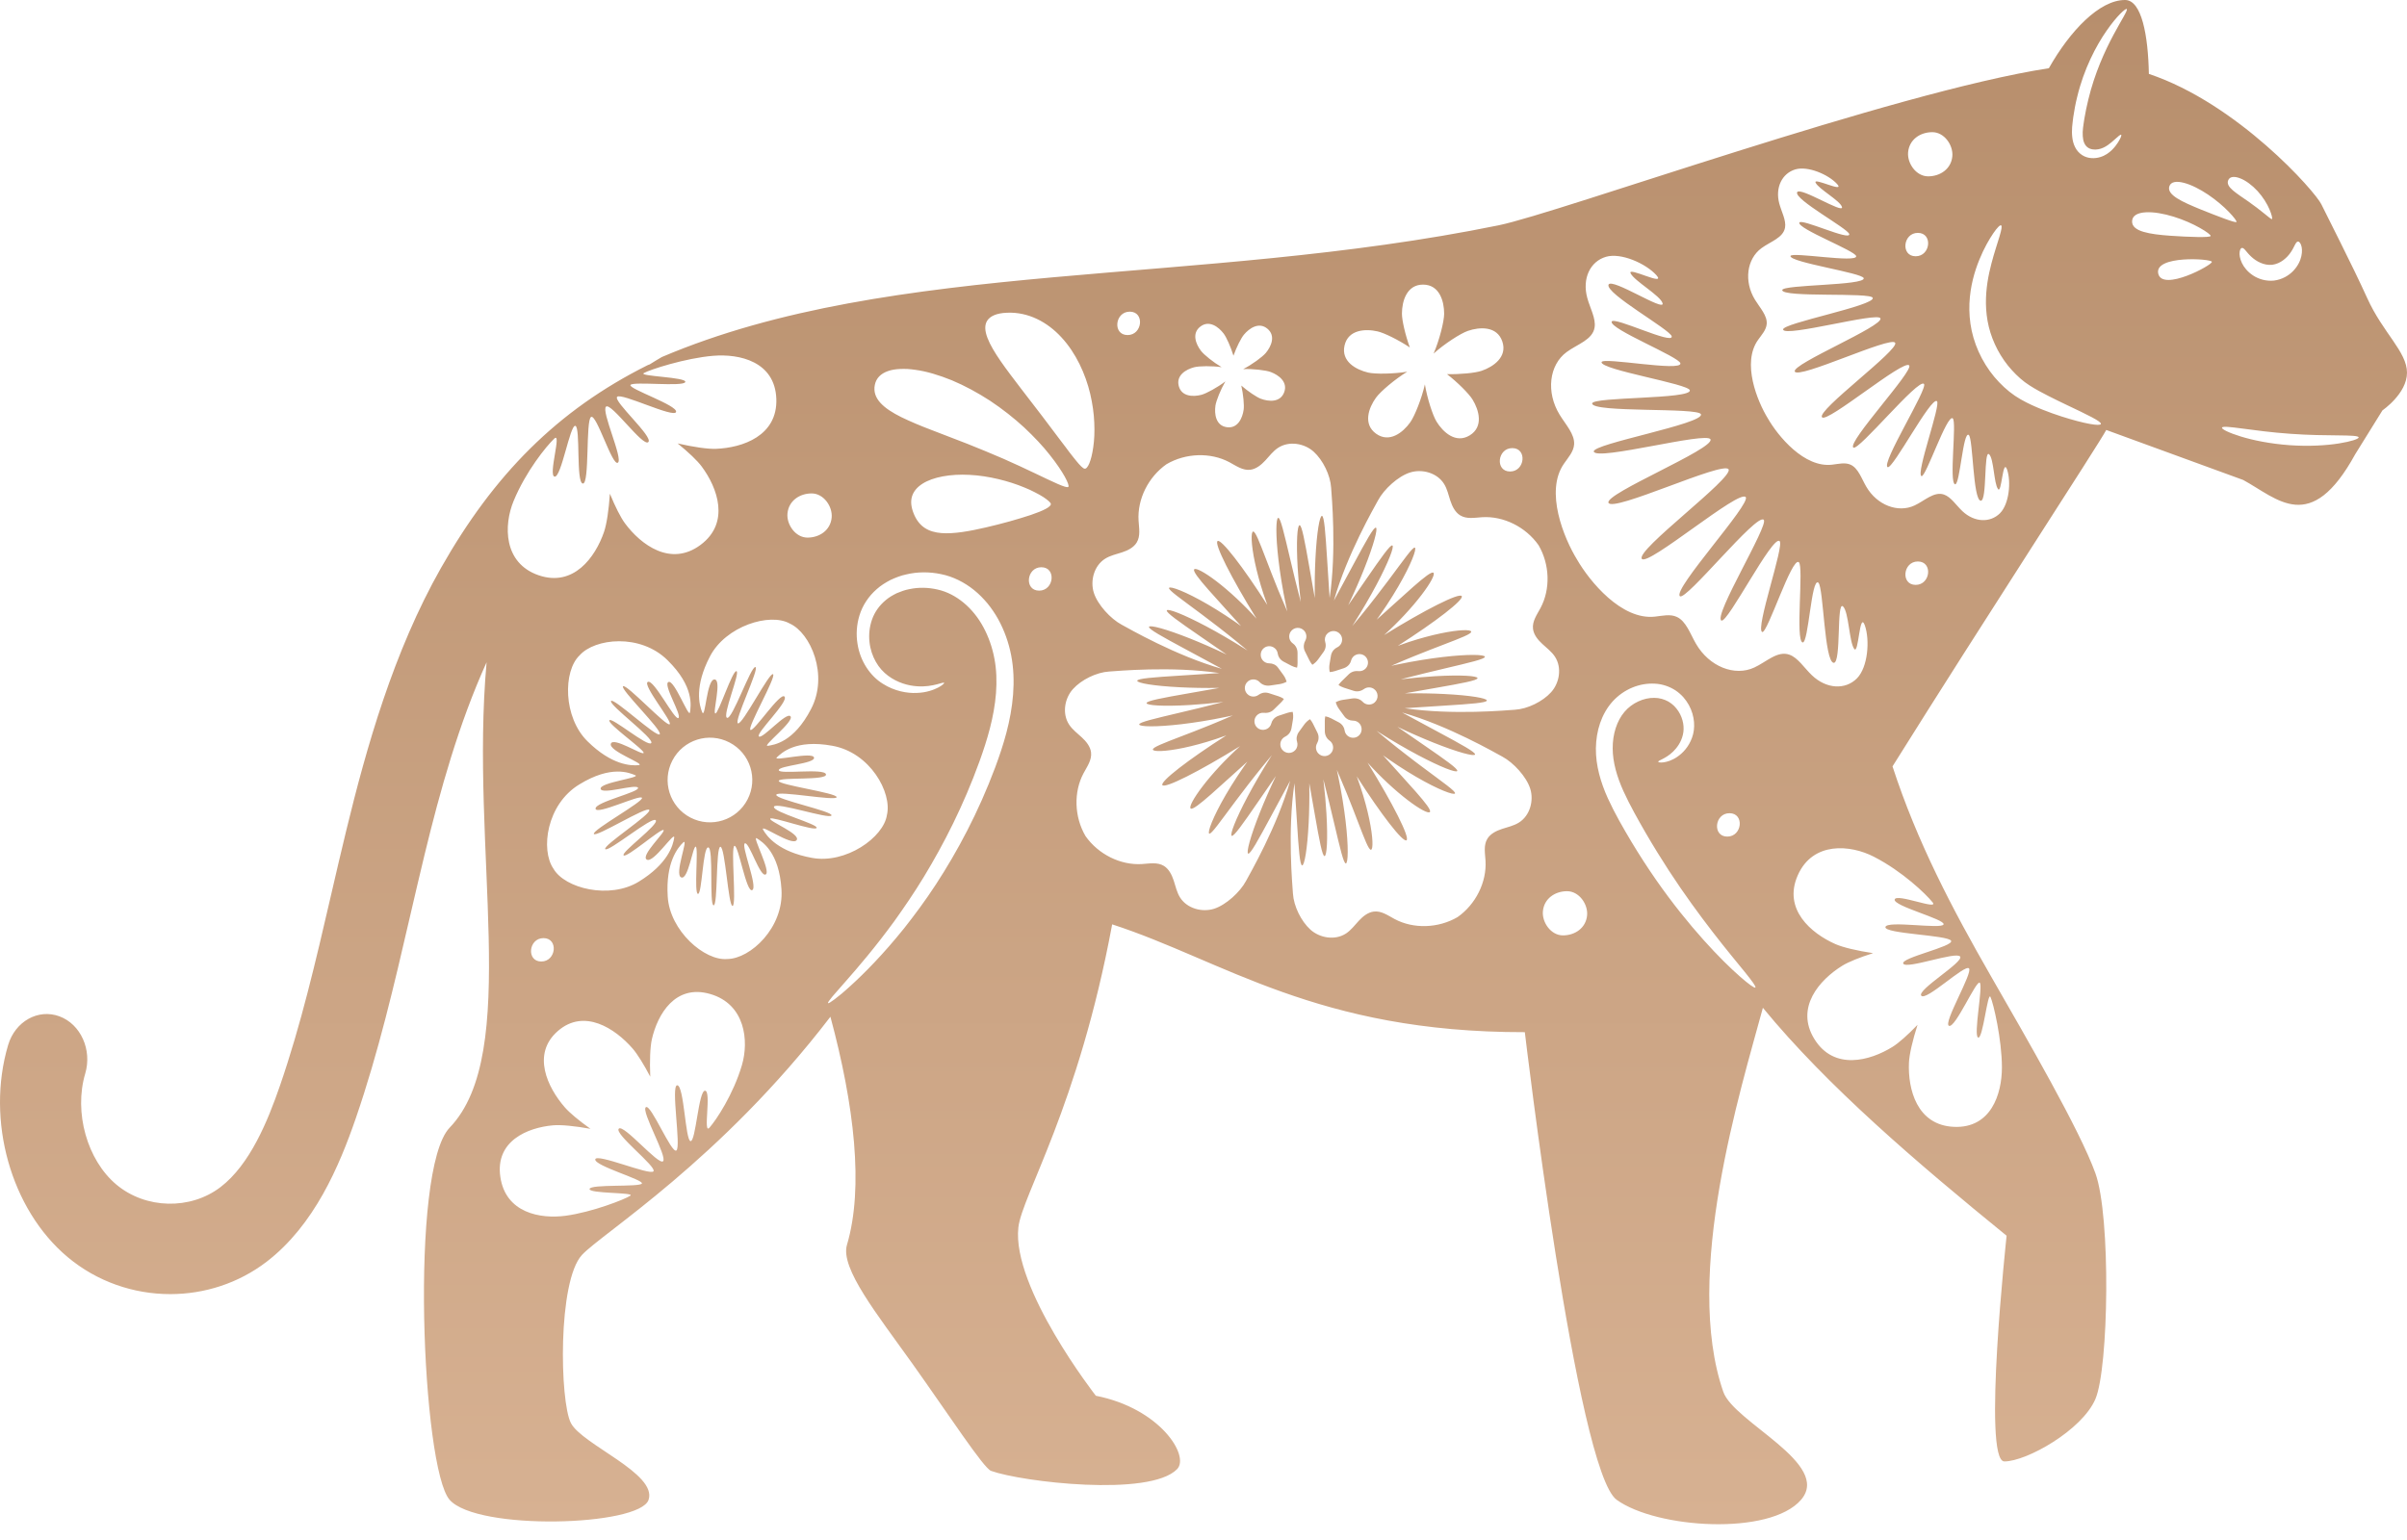 <svg width="150" height="96" viewBox="0 0 150 96" fill="none" xmlns="http://www.w3.org/2000/svg">
<path d="M147.522 18.586C146.593 16.534 144.884 13.202 144.665 12.74C144.291 11.95 139.445 6.455 133.914 4.607C133.869 2.201 133.463 0.005 132.436 2.20768e-05C130.839 -0.008 128.996 1.926 127.682 4.252C117.967 5.745 97.171 13.274 93.387 14.046C74.533 17.892 55.733 16.092 41.247 22.255C40.98 22.4 40.743 22.563 40.489 22.715C40.448 22.73 40.408 22.74 40.369 22.759C34.707 25.588 30.77 29.605 27.482 35.402C24.514 40.636 22.831 46.615 21.577 51.775C21.251 53.117 20.935 54.48 20.63 55.797C19.668 59.953 18.758 63.879 17.442 67.693C16.684 69.889 15.579 72.592 13.746 73.998C11.867 75.438 9.075 75.373 7.252 73.844C5.428 72.315 4.594 69.34 5.311 66.925C5.75 65.444 5.03 63.846 3.704 63.356C2.377 62.866 0.945 63.668 0.505 65.149C-0.885 69.838 0.673 75.394 4.212 78.361C6.045 79.898 8.327 80.672 10.61 80.672C12.734 80.672 14.856 80.002 16.614 78.655C19.593 76.37 21.147 72.681 22.168 69.723C23.588 65.605 24.577 61.338 25.532 57.21C25.835 55.909 26.146 54.563 26.464 53.253C27.433 49.271 28.583 45.128 30.324 41.284C29.269 52.955 32.492 65.656 28.021 70.297C25.505 72.911 26.305 91.55 28.021 93.496C29.738 95.442 39.865 95.142 40.418 93.496C40.972 91.85 36.267 90.054 35.576 88.707C34.885 87.359 34.746 79.876 36.267 78.23C37.52 76.875 44.869 72.363 51.75 63.382C53.238 68.901 53.839 74.028 52.781 77.603C52.349 79.063 54.707 81.984 56.85 84.994C59.157 88.234 61.296 91.524 61.763 91.692C63.678 92.38 71.646 93.331 73.354 91.584C74.161 90.76 72.296 87.795 68.291 87.008C68.291 87.008 63.044 80.285 63.463 76.515C63.684 74.533 67.196 69.004 69.308 57.622C76.227 59.869 82.061 64.365 95.025 64.343C95.025 64.343 98.259 91.7 100.75 93.496C103.241 95.292 110.297 95.742 112.236 93.496C114.172 91.251 108.053 88.666 107.392 86.761C104.865 79.471 108.488 67.896 109.86 62.824C113.863 67.701 119.456 72.481 125.048 77.032C125.048 77.032 123.526 91.102 124.91 91.102C126.294 91.102 129.753 89.156 130.583 87.211C131.413 85.265 131.552 75.835 130.583 73.141C129.615 70.447 126.285 64.71 124.08 60.867C121.654 56.641 119.472 52.488 117.938 47.775C123.728 38.516 130.771 27.72 131.259 26.803L139.792 29.92C141.946 31.09 143.987 33.397 146.773 28.316L148.472 25.579C148.472 25.579 150 24.539 150 23.23C149.997 21.925 148.503 20.756 147.522 18.586ZM142.294 16.214C142.494 16.064 142.653 15.884 142.764 15.714C142.995 15.377 143.057 15.077 143.201 15.058C143.266 15.051 143.343 15.121 143.401 15.277C143.459 15.434 143.48 15.678 143.416 15.97C143.353 16.261 143.192 16.595 142.91 16.888C142.631 17.18 142.213 17.428 141.712 17.49C141.21 17.543 140.746 17.394 140.41 17.173C140.069 16.95 139.838 16.661 139.711 16.392C139.583 16.121 139.549 15.878 139.57 15.713C139.59 15.547 139.649 15.461 139.716 15.455C139.86 15.441 139.988 15.721 140.289 15.996C140.436 16.137 140.63 16.276 140.86 16.378C141.088 16.48 141.349 16.532 141.601 16.506C141.852 16.474 142.095 16.365 142.294 16.214ZM138.863 11.223C138.963 11.002 139.244 10.978 139.596 11.114C139.949 11.247 140.357 11.55 140.692 11.916C141.028 12.284 141.286 12.711 141.43 13.051C141.576 13.389 141.621 13.634 141.586 13.655C141.548 13.679 141.361 13.521 141.093 13.303C140.826 13.082 140.47 12.812 140.115 12.562C139.759 12.313 139.404 12.084 139.154 11.872C138.908 11.658 138.761 11.449 138.863 11.223ZM135.195 11.599C135.298 11.324 135.639 11.28 136.09 11.396C136.54 11.509 137.09 11.788 137.599 12.129C138.109 12.472 138.575 12.874 138.896 13.207C139.219 13.539 139.401 13.794 139.372 13.835C139.342 13.878 139.045 13.785 138.62 13.629C138.197 13.473 137.647 13.261 137.109 13.042C136.037 12.599 134.992 12.153 135.195 11.599ZM120.418 8.239C121.168 8.239 121.73 9.055 121.666 9.745C121.591 10.538 120.905 10.993 120.158 10.993C119.408 10.993 118.846 10.177 118.91 9.487C118.984 8.693 119.671 8.239 120.418 8.239ZM119.518 14.517C120.463 14.517 120.316 15.975 119.381 15.975C118.435 15.975 118.584 14.517 119.518 14.517ZM94.242 27.934C95.186 27.934 95.039 29.392 94.105 29.392C93.16 29.392 93.309 27.934 94.242 27.934ZM83.79 21.535C84.02 20.538 85.096 20.485 85.852 20.659C86.266 20.753 87.157 21.192 87.858 21.66C87.576 20.885 87.365 19.962 87.366 19.55C87.368 18.776 87.663 17.738 88.687 17.742C89.711 17.746 89.999 18.785 89.997 19.559C89.995 20.04 89.697 21.218 89.339 22.041C90.005 21.439 91.025 20.779 91.48 20.625C92.214 20.374 93.291 20.315 93.621 21.285C93.952 22.253 93.063 22.865 92.33 23.116C91.941 23.249 90.999 23.342 90.174 23.323C90.84 23.838 91.542 24.542 91.765 24.904C92.17 25.564 92.466 26.602 91.593 27.138C90.721 27.674 89.929 26.943 89.523 26.283C89.284 25.894 88.941 24.829 88.796 23.962C88.6 24.835 88.159 25.943 87.882 26.329C87.43 26.959 86.588 27.633 85.756 27.036C84.925 26.439 85.293 25.425 85.745 24.796C86.022 24.409 86.931 23.637 87.696 23.172C86.828 23.312 85.71 23.328 85.265 23.226C84.508 23.05 83.561 22.532 83.79 21.535ZM85.877 31.189C86.249 30.494 87.126 29.689 87.872 29.454C88.616 29.218 89.558 29.468 89.992 30.166C90.189 30.483 90.267 30.857 90.383 31.211C90.5 31.565 90.677 31.929 90.992 32.124C91.401 32.376 91.903 32.27 92.368 32.241C93.697 32.159 95.083 32.848 95.88 33.985C96.582 35.184 96.63 36.73 96.001 37.904C95.782 38.315 95.476 38.728 95.535 39.205C95.581 39.573 95.837 39.885 96.111 40.138C96.384 40.392 96.691 40.618 96.898 40.931C97.351 41.616 97.185 42.574 96.661 43.153C96.137 43.733 95.199 44.194 94.412 44.243C93.93 44.273 90.532 44.593 87.536 44.148C88.458 44.084 89.293 44.033 90.009 43.988C91.638 43.886 92.65 43.811 92.658 43.668C92.665 43.527 91.653 43.346 90.005 43.263C89.291 43.226 88.459 43.21 87.54 43.222C88.266 43.092 88.932 42.976 89.517 42.874C91.101 42.598 92.085 42.414 92.077 42.273C92.07 42.132 91.057 42.06 89.434 42.153C88.804 42.19 88.081 42.253 87.291 42.346C87.298 42.345 87.304 42.342 87.312 42.341C88.329 42.075 89.252 41.857 90.029 41.672C91.582 41.304 92.55 41.083 92.537 40.942C92.524 40.801 91.513 40.769 89.903 40.958C89.1 41.054 88.145 41.2 87.097 41.42C86.968 41.448 86.836 41.476 86.702 41.504C87.184 41.293 87.65 41.098 88.09 40.918C88.791 40.633 89.427 40.388 89.965 40.182C91.039 39.769 91.709 39.514 91.684 39.375C91.659 39.235 90.915 39.244 89.761 39.487C89.184 39.608 88.505 39.788 87.765 40.031C87.551 40.103 87.332 40.179 87.109 40.261C89.489 38.742 91.234 37.387 91.094 37.162C90.946 36.928 88.801 38.013 86.254 39.589C86.717 39.169 87.14 38.749 87.514 38.347C87.941 37.89 88.304 37.458 88.591 37.082C89.167 36.329 89.439 35.795 89.33 35.705C89.221 35.616 88.76 35.975 88.061 36.588C87.712 36.895 87.304 37.266 86.851 37.675C86.521 37.974 86.167 38.293 85.797 38.626C85.872 38.52 85.948 38.416 86.018 38.311C86.163 38.101 86.303 37.898 86.433 37.698C86.697 37.298 86.929 36.918 87.134 36.568C87.954 35.163 88.299 34.203 88.172 34.14C88.046 34.076 87.485 34.893 86.53 36.169C86.29 36.487 86.028 36.835 85.741 37.204C85.599 37.389 85.448 37.578 85.294 37.775C85.217 37.873 85.137 37.97 85.057 38.07C84.977 38.17 84.897 38.272 84.813 38.373C84.646 38.575 84.477 38.785 84.299 38.994C84.288 39.007 84.277 39.021 84.265 39.035C84.289 38.997 84.314 38.96 84.337 38.922C84.911 38.013 85.396 37.174 85.778 36.456C86.541 35.019 86.897 34.068 86.771 34.003C86.647 33.937 86.07 34.755 85.158 36.079C84.822 36.568 84.439 37.125 84.017 37.732C84.411 36.902 84.744 36.137 85.008 35.474C85.619 33.941 85.876 32.946 85.745 32.895C85.614 32.842 85.123 33.731 84.351 35.169C83.998 35.824 83.588 36.593 83.127 37.44C83.945 34.553 85.648 31.619 85.877 31.189ZM83.526 39.544C83.661 39.714 83.675 39.956 83.564 40.142C83.506 40.239 83.425 40.308 83.335 40.352C83.248 40.394 83.172 40.452 83.109 40.522C83.025 40.618 82.967 40.738 82.944 40.867L82.855 41.394C82.826 41.565 82.832 41.735 82.867 41.895C82.978 41.889 83.089 41.869 83.198 41.832L83.741 41.655C83.88 41.609 84.002 41.522 84.088 41.409C84.139 41.341 84.177 41.263 84.197 41.179C84.215 41.105 84.249 41.035 84.299 40.972C84.483 40.743 84.833 40.706 85.059 40.895C85.288 41.087 85.316 41.428 85.122 41.655C85.002 41.793 84.826 41.856 84.656 41.836C84.578 41.827 84.499 41.828 84.423 41.842C84.287 41.867 84.159 41.928 84.059 42.027L83.593 42.483C83.523 42.551 83.464 42.626 83.413 42.704C83.515 42.773 83.627 42.83 83.749 42.869L84.36 43.065C84.493 43.108 84.633 43.108 84.763 43.07C84.847 43.046 84.926 43.007 84.999 42.954C85.002 42.952 85.006 42.949 85.008 42.948C85.187 42.822 85.433 42.819 85.614 42.943C85.902 43.139 85.93 43.552 85.668 43.787C85.496 43.942 85.232 43.964 85.035 43.842C84.992 43.816 84.954 43.784 84.921 43.749C84.868 43.691 84.807 43.646 84.739 43.61C84.6 43.54 84.438 43.516 84.28 43.539L83.685 43.627C83.525 43.651 83.376 43.702 83.241 43.775C83.283 43.925 83.351 44.07 83.448 44.202L83.783 44.661C83.845 44.745 83.926 44.81 84.017 44.855C84.112 44.9 84.219 44.924 84.327 44.924C84.447 44.925 84.566 44.965 84.664 45.047C84.887 45.232 84.918 45.579 84.733 45.8C84.541 46.03 84.2 46.056 83.974 45.862C83.871 45.774 83.811 45.654 83.794 45.531C83.782 45.435 83.746 45.344 83.694 45.266C83.628 45.167 83.536 45.085 83.429 45.028L82.952 44.778C82.835 44.717 82.712 44.676 82.589 44.652C82.569 44.742 82.559 44.836 82.559 44.933L82.56 45.579C82.56 45.715 82.597 45.849 82.665 45.964C82.711 46.042 82.772 46.11 82.848 46.162C82.888 46.19 82.925 46.224 82.958 46.263C83.104 46.439 83.118 46.698 82.992 46.89C82.799 47.186 82.384 47.218 82.147 46.959C81.997 46.794 81.966 46.545 82.071 46.349C82.073 46.347 82.074 46.346 82.075 46.343C82.127 46.249 82.16 46.147 82.168 46.042C82.18 45.917 82.158 45.79 82.1 45.675L81.818 45.106C81.768 45.006 81.706 44.915 81.636 44.832C81.497 44.919 81.374 45.033 81.272 45.173L80.937 45.637C80.874 45.724 80.832 45.824 80.813 45.928C80.794 46.031 80.801 46.139 80.832 46.241C80.885 46.411 80.852 46.605 80.728 46.75C80.512 47.001 80.116 47.002 79.9 46.728C79.767 46.559 79.752 46.317 79.862 46.13C79.92 46.035 80.001 45.964 80.092 45.92C80.179 45.879 80.254 45.821 80.316 45.75C80.4 45.654 80.458 45.535 80.481 45.405L80.57 44.879C80.599 44.707 80.593 44.537 80.558 44.376C80.447 44.382 80.336 44.403 80.227 44.439L79.684 44.617C79.545 44.662 79.423 44.749 79.337 44.862C79.287 44.93 79.248 45.008 79.228 45.093C79.21 45.166 79.176 45.236 79.126 45.299C78.942 45.528 78.592 45.565 78.366 45.376C78.137 45.185 78.109 44.843 78.303 44.617C78.423 44.478 78.599 44.415 78.769 44.435C78.847 44.444 78.925 44.443 79.002 44.429C79.138 44.405 79.266 44.343 79.366 44.245L79.832 43.789C79.901 43.721 79.961 43.647 80.011 43.569C79.909 43.5 79.797 43.443 79.675 43.404L79.064 43.207C78.931 43.165 78.791 43.165 78.661 43.202C78.577 43.226 78.497 43.265 78.424 43.319C78.422 43.322 78.418 43.323 78.415 43.326C78.237 43.452 77.991 43.454 77.81 43.33C77.521 43.133 77.494 42.721 77.756 42.487C77.928 42.332 78.191 42.309 78.388 42.432C78.431 42.458 78.468 42.489 78.501 42.525C78.554 42.583 78.616 42.628 78.684 42.663C78.822 42.734 78.985 42.758 79.141 42.735L79.737 42.647C79.897 42.623 80.045 42.571 80.18 42.498C80.138 42.349 80.07 42.204 79.973 42.071L79.638 41.613C79.577 41.529 79.496 41.463 79.404 41.419C79.31 41.374 79.203 41.35 79.093 41.35C78.973 41.349 78.854 41.308 78.755 41.226C78.533 41.041 78.502 40.696 78.688 40.473C78.879 40.244 79.22 40.216 79.446 40.412C79.549 40.5 79.609 40.618 79.626 40.743C79.64 40.839 79.674 40.928 79.727 41.007C79.792 41.107 79.884 41.189 79.991 41.245L80.468 41.496C80.585 41.556 80.706 41.598 80.831 41.622C80.851 41.531 80.861 41.438 80.861 41.341L80.86 40.695C80.86 40.559 80.825 40.424 80.755 40.31C80.709 40.231 80.648 40.165 80.572 40.112C80.531 40.084 80.495 40.05 80.462 40.011C80.316 39.835 80.302 39.575 80.428 39.384C80.621 39.088 81.036 39.055 81.273 39.316C81.423 39.481 81.454 39.729 81.349 39.925C81.349 39.925 81.346 39.929 81.345 39.932C81.293 40.026 81.26 40.128 81.252 40.231C81.24 40.356 81.262 40.483 81.32 40.599L81.602 41.167C81.652 41.268 81.714 41.359 81.784 41.442C81.923 41.354 82.046 41.24 82.147 41.1L82.482 40.637C82.545 40.55 82.588 40.449 82.605 40.346C82.624 40.243 82.618 40.135 82.587 40.032C82.532 39.862 82.566 39.669 82.691 39.524C82.914 39.272 83.311 39.271 83.526 39.544ZM74.417 22.894C74.728 22.812 75.533 22.802 76.13 22.889C75.618 22.588 75.029 22.116 74.843 21.87C74.524 21.454 74.255 20.778 74.804 20.358C75.353 19.937 75.935 20.374 76.253 20.79C76.428 21.017 76.701 21.63 76.867 22.174C77.053 21.648 77.34 21.078 77.518 20.864C77.853 20.462 78.452 20.049 78.984 20.492C79.515 20.934 79.218 21.599 78.883 22.001C78.675 22.25 78.013 22.735 77.472 23.009C78.078 22.982 78.893 23.078 79.196 23.194C79.686 23.379 80.272 23.812 80.026 24.458C79.781 25.104 79.056 25.04 78.567 24.855C78.307 24.756 77.777 24.4 77.356 24.035C77.481 24.59 77.543 25.258 77.502 25.542C77.429 26.06 77.136 26.727 76.452 26.63C75.767 26.535 75.67 25.812 75.743 25.294C75.786 24.988 76.066 24.288 76.364 23.774C75.887 24.143 75.18 24.53 74.869 24.612C74.363 24.744 73.635 24.733 73.459 24.064C73.282 23.395 73.911 23.026 74.417 22.894ZM70.405 19.428C71.349 19.428 71.202 20.887 70.269 20.887C69.323 20.887 69.47 19.428 70.405 19.428ZM68.876 34.825C69.193 34.627 69.567 34.549 69.921 34.433C70.275 34.318 70.639 34.14 70.834 33.825C71.086 33.416 70.98 32.913 70.953 32.449C70.871 31.119 71.559 29.733 72.697 28.936C73.896 28.235 75.442 28.187 76.617 28.815C77.028 29.035 77.441 29.341 77.917 29.283C78.284 29.237 78.597 28.98 78.85 28.707C79.103 28.434 79.33 28.127 79.642 27.92C80.327 27.467 81.286 27.633 81.865 28.157C82.444 28.681 82.905 29.619 82.954 30.406C82.984 30.888 83.304 34.286 82.86 37.282C82.796 36.36 82.745 35.524 82.7 34.807C82.598 33.179 82.522 32.167 82.381 32.16C82.24 32.153 82.059 33.165 81.976 34.812C81.939 35.526 81.923 36.359 81.935 37.278C81.804 36.552 81.689 35.886 81.587 35.301C81.309 33.717 81.127 32.732 80.986 32.741C80.845 32.748 80.773 33.761 80.868 35.384C80.904 36.014 80.967 36.737 81.06 37.526C81.058 37.52 81.056 37.513 81.055 37.506C80.789 36.489 80.572 35.566 80.388 34.79C80.02 33.237 79.798 32.269 79.657 32.282C79.516 32.295 79.485 33.306 79.674 34.916C79.769 35.719 79.917 36.674 80.136 37.722C80.163 37.851 80.191 37.984 80.219 38.117C80.009 37.635 79.813 37.169 79.633 36.729C79.349 36.028 79.103 35.391 78.898 34.854C78.485 33.78 78.229 33.109 78.091 33.135C77.951 33.16 77.96 33.904 78.203 35.059C78.324 35.636 78.504 36.315 78.748 37.055C78.819 37.27 78.895 37.489 78.977 37.712C77.458 35.331 76.103 33.586 75.879 33.727C75.645 33.874 76.729 36.019 78.306 38.567C77.885 38.103 77.466 37.68 77.064 37.306C76.607 36.879 76.175 36.516 75.799 36.229C75.045 35.654 74.511 35.382 74.421 35.491C74.331 35.601 74.69 36.062 75.304 36.761C75.61 37.11 75.981 37.518 76.39 37.971C76.689 38.301 77.009 38.655 77.341 39.025C77.236 38.95 77.131 38.874 77.026 38.802C76.816 38.657 76.613 38.517 76.412 38.388C76.014 38.125 75.634 37.892 75.282 37.686C73.877 36.867 72.917 36.521 72.854 36.649C72.79 36.775 73.606 37.335 74.882 38.291C75.2 38.53 75.549 38.792 75.917 39.079C76.102 39.221 76.291 39.373 76.487 39.526C76.586 39.603 76.683 39.684 76.783 39.763C76.883 39.844 76.985 39.923 77.086 40.007C77.288 40.174 77.497 40.344 77.707 40.521C77.72 40.532 77.734 40.544 77.748 40.555C77.71 40.531 77.672 40.507 77.635 40.483C76.725 39.909 75.887 39.424 75.168 39.043C73.731 38.281 72.78 37.923 72.714 38.049C72.648 38.174 73.466 38.751 74.791 39.662C75.28 39.998 75.836 40.381 76.442 40.803C75.612 40.409 74.848 40.077 74.184 39.812C72.653 39.201 71.656 38.944 71.605 39.075C71.552 39.206 72.441 39.697 73.878 40.469C74.534 40.821 75.302 41.233 76.149 41.694C73.265 40.875 70.329 39.172 69.9 38.942C69.206 38.57 68.4 37.693 68.164 36.947C67.93 36.199 68.178 35.258 68.876 34.825ZM61.524 19.986C61.703 19.71 62.093 19.521 62.752 19.495C64.075 19.436 65.266 20.068 66.156 21.039C67.051 22.01 67.642 23.303 67.94 24.547C68.086 25.177 68.172 25.782 68.193 26.352C68.22 26.916 68.195 27.428 68.132 27.863C68.012 28.729 67.781 29.255 67.585 29.217C67.487 29.197 67.302 29.017 67.06 28.716C66.94 28.564 66.795 28.392 66.644 28.191C66.569 28.089 66.489 27.983 66.406 27.871C66.322 27.761 66.235 27.647 66.144 27.528C65.431 26.569 64.501 25.352 63.605 24.194C62.718 23.031 61.864 21.925 61.536 21.063C61.373 20.631 61.344 20.264 61.524 19.986ZM54.517 23.995C54.603 23.573 54.884 23.294 55.325 23.137C55.547 23.055 55.804 23.014 56.095 23.001C56.239 22.995 56.393 22.995 56.553 23.001C56.713 23.011 56.878 23.031 57.05 23.055C57.742 23.147 58.518 23.383 59.319 23.707C60.116 24.041 60.929 24.481 61.7 24.982C62.467 25.492 63.189 26.062 63.821 26.643C64.447 27.232 64.995 27.813 65.416 28.352C66.27 29.422 66.676 30.247 66.578 30.348C66.469 30.461 65.657 30.056 64.493 29.502C63.915 29.218 63.235 28.915 62.524 28.595C61.806 28.283 61.043 27.97 60.287 27.667C59.531 27.375 58.777 27.084 58.069 26.812C57.363 26.546 56.715 26.27 56.163 26.002C55.066 25.454 54.348 24.847 54.517 23.995ZM50.58 30.759C51.33 30.759 51.892 31.575 51.828 32.265C51.754 33.058 51.067 33.513 50.322 33.513C49.571 33.513 49.01 32.697 49.074 32.007C49.148 31.215 49.834 30.759 50.58 30.759ZM47.295 45.91C47.071 45.729 49.153 43.751 48.892 43.428C48.633 43.102 46.983 45.633 46.765 45.502C46.546 45.372 48.396 42.18 48.175 42.029C47.95 41.881 46.26 45.211 45.988 45.091C45.714 44.974 47.353 41.645 47.075 41.583C46.797 41.524 45.641 44.852 45.312 44.749C44.982 44.648 46.147 41.91 45.896 41.84C45.647 41.769 44.776 44.484 44.581 44.476C44.388 44.465 45.008 42.351 44.522 42.356C44.038 42.357 43.958 44.84 43.762 44.405C43.57 43.957 43.268 42.794 44.239 40.928C45.219 39.024 47.981 38.172 49.218 38.871C50.516 39.458 51.653 42.083 50.541 44.202C49.463 46.283 48.231 46.433 47.843 46.494C47.468 46.537 49.52 44.958 49.263 44.656C49.011 44.347 47.525 46.085 47.295 45.91ZM34.488 54.149C33.678 52.977 34.057 50.141 36.102 48.9C38.098 47.673 39.23 48.179 39.594 48.327C39.938 48.483 37.367 48.78 37.431 49.17C37.488 49.565 39.656 48.842 39.762 49.11C39.861 49.381 37.058 50.003 37.115 50.415C37.17 50.828 39.888 49.509 40.006 49.735C40.127 49.959 36.896 51.741 37.009 51.985C37.125 52.227 40.288 50.243 40.461 50.488C40.636 50.73 37.515 52.738 37.721 52.935C37.928 53.13 40.635 50.872 40.864 51.13C41.094 51.387 38.685 53.132 38.863 53.321C39.042 53.51 41.186 51.633 41.349 51.741C41.51 51.849 39.888 53.341 40.307 53.587C40.724 53.836 42.07 51.75 42.015 52.223C41.947 52.706 41.608 53.858 39.814 54.957C37.994 56.079 35.189 55.385 34.488 54.149ZM33.732 59.938C32.788 59.938 32.935 58.48 33.869 58.48C34.814 58.48 34.667 59.938 33.732 59.938ZM42.278 44.76C42.039 44.923 40.762 42.35 40.377 42.505C39.989 42.657 41.922 44.979 41.732 45.148C41.543 45.319 39.037 42.612 38.828 42.781C38.621 42.952 41.306 45.546 41.112 45.771C40.921 45.999 38.219 43.453 38.078 43.7C37.94 43.948 40.781 46.033 40.586 46.317C40.392 46.603 38.118 44.683 37.977 44.901C37.836 45.119 40.175 46.75 40.11 46.934C40.043 47.116 38.205 45.9 38.067 46.367C37.925 46.831 40.275 47.638 39.801 47.697C39.316 47.747 38.116 47.694 36.619 46.217C35.087 44.721 35.086 41.831 36.119 40.854C37.061 39.786 39.904 39.472 41.602 41.158C43.273 42.801 43.054 44.022 42.997 44.411C42.928 44.783 42.021 42.357 41.659 42.514C41.291 42.661 42.514 44.593 42.278 44.76ZM41.902 47.407C42.573 46.114 44.166 45.61 45.459 46.283C46.753 46.954 47.256 48.547 46.584 49.84C45.913 51.134 44.32 51.638 43.026 50.965C41.733 50.292 41.229 48.699 41.902 47.407ZM32.012 31.218C32.776 29.377 34.044 27.814 34.538 27.345C35.031 26.875 34.144 29.65 34.562 29.712C34.98 29.774 35.524 26.468 35.855 26.546C36.185 26.623 35.886 30.092 36.32 30.143C36.753 30.193 36.49 26.198 36.834 25.993C37.176 25.788 38.156 29.076 38.504 28.843C38.852 28.61 37.446 25.613 37.768 25.348C38.091 25.084 40.069 27.878 40.402 27.559C40.733 27.237 38.21 25.021 38.457 24.739C38.703 24.457 42.014 26.089 42.131 25.68C42.248 25.27 39.117 24.224 39.292 23.995C39.469 23.764 42.588 24.126 42.705 23.816C42.822 23.506 39.767 23.464 40.121 23.257C40.475 23.049 42.713 22.323 44.441 22.18C46.093 22.043 48.287 22.539 48.379 24.854C48.469 27.167 46.277 27.914 44.619 27.979C44.105 27.999 43.215 27.868 42.229 27.642C42.907 28.192 43.458 28.716 43.729 29.082C44.718 30.413 45.512 32.59 43.653 33.97C41.795 35.35 39.941 33.961 38.952 32.63C38.68 32.264 38.339 31.585 38.008 30.777C37.94 31.788 37.807 32.678 37.64 33.164C37.098 34.731 35.75 36.615 33.561 35.859C31.368 35.101 31.377 32.75 32.012 31.218ZM46.233 66.406C45.692 68.235 44.637 69.815 44.214 70.295C43.791 70.775 44.35 68.032 43.942 67.992C43.534 67.951 43.358 71.194 43.033 71.134C42.708 71.075 42.63 67.682 42.208 67.654C41.786 67.626 42.459 71.501 42.151 71.718C41.842 71.933 40.555 68.779 40.247 69.022C39.938 69.265 41.603 72.117 41.321 72.389C41.039 72.661 38.845 70.033 38.559 70.362C38.273 70.689 40.931 72.729 40.724 73.015C40.518 73.301 37.165 71.867 37.096 72.271C37.027 72.675 40.145 73.547 40 73.78C39.855 74.011 36.82 73.806 36.741 74.113C36.66 74.421 39.601 74.319 39.282 74.537C38.964 74.756 36.891 75.567 35.245 75.787C33.672 75.997 31.512 75.617 31.181 73.369C30.849 71.121 32.878 70.291 34.464 70.15C34.955 70.106 35.824 70.192 36.796 70.367C36.087 69.862 35.503 69.378 35.203 69.034C34.114 67.785 33.121 65.703 34.762 64.273C36.403 62.842 38.33 64.109 39.419 65.358C39.719 65.702 40.118 66.347 40.523 67.118C40.481 66.132 40.515 65.257 40.625 64.778C40.98 63.226 42.078 61.33 44.26 61.964C46.443 62.596 46.682 64.885 46.233 66.406ZM45.331 59.782C43.915 59.919 41.735 58.023 41.611 55.885C41.478 53.785 42.225 52.845 42.582 52.513C42.937 52.194 42.004 54.498 42.447 54.694C42.89 54.895 43.179 52.711 43.359 52.781C43.54 52.852 43.236 55.686 43.495 55.723C43.752 55.759 43.796 52.785 44.138 52.826C44.481 52.865 44.19 56.378 44.468 56.436C44.746 56.491 44.597 52.782 44.895 52.787C45.192 52.789 45.389 56.516 45.654 56.474C45.919 56.426 45.52 52.757 45.773 52.728C46.025 52.697 46.51 55.678 46.879 55.486C47.249 55.296 46.144 52.645 46.424 52.571C46.704 52.504 47.36 54.694 47.715 54.513C48.071 54.341 46.836 52.066 47.161 52.257C47.492 52.471 48.556 53.106 48.7 55.445C48.857 57.83 46.755 59.77 45.331 59.782ZM50.596 53.477C48.526 53.101 47.793 52.15 47.555 51.723C47.332 51.303 49.342 52.761 49.64 52.378C49.943 51.996 47.891 51.192 48.002 51.033C48.114 50.874 50.793 51.849 50.891 51.609C50.988 51.368 48.111 50.611 48.234 50.289C48.353 49.966 51.693 51.092 51.817 50.835C51.938 50.578 48.302 49.833 48.377 49.544C48.449 49.256 52.116 49.961 52.138 49.694C52.155 49.426 48.498 48.931 48.53 48.679C48.559 48.426 51.57 48.674 51.473 48.269C51.377 47.864 48.538 48.298 48.533 48.009C48.536 47.721 50.819 47.611 50.728 47.224C50.648 46.836 48.143 47.489 48.406 47.218C48.693 46.949 49.566 46.067 51.871 46.49C54.227 46.91 55.605 49.417 55.272 50.803C55.066 52.209 52.701 53.87 50.596 53.477ZM63.134 43.294C63.006 44.933 62.535 46.447 62.017 47.843C61.493 49.24 60.905 50.554 60.278 51.771C59.652 52.989 58.991 54.11 58.326 55.129C57.663 56.147 56.984 57.055 56.345 57.865C55.052 59.476 53.874 60.665 53.023 61.438C52.809 61.629 52.621 61.803 52.45 61.944C52.279 62.084 52.131 62.201 52.011 62.293C51.767 62.476 51.629 62.559 51.604 62.531C51.579 62.503 51.669 62.368 51.862 62.136C51.959 62.02 52.081 61.879 52.228 61.716C52.377 61.546 52.543 61.356 52.727 61.146C53.479 60.291 54.552 59.044 55.745 57.407C56.333 56.583 56.961 55.67 57.578 54.654C58.194 53.637 58.812 52.528 59.398 51.329C59.985 50.131 60.539 48.843 61.034 47.48C61.525 46.121 61.954 44.691 62.069 43.211C62.124 42.473 62.102 41.744 61.969 41.051C61.839 40.358 61.606 39.695 61.284 39.099C60.648 37.909 59.597 37.011 58.431 36.751C57.845 36.615 57.239 36.605 56.68 36.724C56.398 36.773 56.135 36.874 55.883 36.979C55.64 37.101 55.404 37.233 55.207 37.403C54.803 37.734 54.508 38.154 54.345 38.614C54.183 39.074 54.133 39.563 54.185 40.017C54.231 40.475 54.376 40.897 54.58 41.255C54.781 41.617 55.051 41.905 55.346 42.126C55.942 42.568 56.603 42.744 57.137 42.779C57.678 42.822 58.101 42.73 58.383 42.661C58.525 42.627 58.633 42.592 58.708 42.571C58.783 42.553 58.827 42.551 58.837 42.566C58.846 42.583 58.82 42.615 58.759 42.668C58.698 42.721 58.602 42.792 58.462 42.862C58.186 43.003 57.739 43.176 57.132 43.196C56.83 43.211 56.49 43.182 56.127 43.095C55.766 43.007 55.381 42.858 55.007 42.618C54.251 42.151 53.602 41.236 53.436 40.119C53.347 39.563 53.377 38.955 53.563 38.355C53.747 37.754 54.12 37.175 54.634 36.729C54.886 36.5 55.182 36.319 55.489 36.156C55.804 36.011 56.132 35.879 56.48 35.807C57.171 35.642 57.913 35.636 58.647 35.791C59.383 35.936 60.107 36.302 60.706 36.787C61.011 37.032 61.284 37.314 61.539 37.615C61.786 37.921 62.01 38.248 62.204 38.596C62.587 39.292 62.861 40.055 63.015 40.854C63.17 41.653 63.196 42.478 63.134 43.294ZM62.918 32.502C62.444 32.629 61.932 32.769 61.435 32.879C60.428 33.112 59.451 33.291 58.67 33.231C57.885 33.165 57.29 32.863 56.946 32.031C56.775 31.611 56.741 31.255 56.836 30.942C56.932 30.631 57.157 30.364 57.487 30.154C58.142 29.735 59.232 29.537 60.42 29.602C61.606 29.66 62.876 29.987 63.836 30.388C63.956 30.439 64.071 30.489 64.183 30.536C64.292 30.59 64.395 30.642 64.495 30.691C64.69 30.793 64.869 30.884 65.01 30.98C65.294 31.168 65.468 31.319 65.486 31.408C65.523 31.587 65.003 31.844 64.23 32.104C63.849 32.231 63.395 32.368 62.918 32.502ZM64.758 36.819C63.813 36.819 63.961 35.36 64.895 35.36C65.84 35.36 65.692 36.819 64.758 36.819ZM77.65 54.916C77.278 55.611 76.4 56.416 75.655 56.651C74.911 56.885 73.969 56.637 73.535 55.94C73.338 55.622 73.26 55.248 73.144 54.894C73.027 54.54 72.85 54.176 72.536 53.981C72.126 53.729 71.624 53.835 71.159 53.863C69.83 53.945 68.444 53.256 67.647 52.119C66.945 50.921 66.897 49.373 67.526 48.2C67.745 47.789 68.051 47.376 67.992 46.9C67.947 46.532 67.689 46.22 67.416 45.967C67.143 45.714 66.836 45.487 66.629 45.175C66.176 44.489 66.342 43.531 66.867 42.952C67.391 42.372 68.329 41.911 69.116 41.862C69.599 41.832 72.996 41.512 75.993 41.957C75.071 42.02 74.236 42.071 73.519 42.117C71.891 42.219 70.878 42.294 70.871 42.437C70.863 42.578 71.876 42.759 73.523 42.842C74.237 42.879 75.069 42.895 75.989 42.883C75.262 43.013 74.596 43.129 74.011 43.231C72.427 43.507 71.444 43.691 71.451 43.832C71.459 43.973 72.471 44.045 74.095 43.952C74.724 43.915 75.447 43.852 76.237 43.759C76.231 43.76 76.223 43.763 76.217 43.764C75.199 44.03 74.276 44.248 73.5 44.431C71.947 44.799 70.979 45.021 70.993 45.162C71.005 45.303 72.017 45.334 73.626 45.145C74.43 45.05 75.383 44.903 76.432 44.683C76.562 44.656 76.694 44.628 76.827 44.6C76.345 44.811 75.879 45.006 75.44 45.186C74.738 45.471 74.102 45.716 73.564 45.921C72.49 46.334 71.82 46.59 71.845 46.728C71.871 46.868 72.615 46.859 73.768 46.617C74.345 46.496 75.024 46.316 75.766 46.072C75.98 46.002 76.199 45.925 76.422 45.843C74.042 47.362 72.296 48.717 72.437 48.941C72.585 49.175 74.729 48.091 77.277 46.514C76.814 46.935 76.39 47.355 76.016 47.756C75.59 48.213 75.227 48.645 74.94 49.022C74.364 49.775 74.092 50.309 74.2 50.4C74.31 50.489 74.771 50.13 75.47 49.517C75.819 49.211 76.227 48.839 76.68 48.43C77.01 48.13 77.364 47.812 77.734 47.479C77.659 47.585 77.583 47.689 77.511 47.794C77.367 48.004 77.227 48.207 77.097 48.407C76.834 48.805 76.601 49.187 76.395 49.537C75.576 50.942 75.231 51.902 75.358 51.965C75.484 52.029 76.044 51.212 77 49.937C77.239 49.619 77.501 49.271 77.788 48.902C77.931 48.717 78.082 48.528 78.235 48.332C78.312 48.233 78.393 48.136 78.472 48.036C78.553 47.936 78.632 47.834 78.716 47.733C78.883 47.531 79.053 47.322 79.23 47.111C79.242 47.097 79.253 47.084 79.264 47.07C79.24 47.108 79.216 47.145 79.192 47.183C78.617 48.092 78.133 48.931 77.752 49.65C76.99 51.087 76.632 52.037 76.758 52.103C76.883 52.17 77.46 51.352 78.371 50.027C78.708 49.538 79.091 48.981 79.512 48.374C79.118 49.204 78.786 49.969 78.521 50.633C77.91 52.165 77.654 53.16 77.785 53.212C77.915 53.265 78.407 52.376 79.179 50.939C79.53 50.282 79.942 49.514 80.403 48.668C79.583 51.551 77.88 54.486 77.65 54.916ZM94.651 51.28C94.332 51.478 93.96 51.556 93.606 51.673C93.252 51.789 92.888 51.966 92.693 52.281C92.441 52.69 92.547 53.193 92.575 53.657C92.656 54.987 91.968 56.373 90.832 57.17C89.633 57.871 88.086 57.919 86.911 57.291C86.501 57.072 86.088 56.766 85.612 56.825C85.244 56.87 84.931 57.127 84.678 57.4C84.425 57.674 84.198 57.98 83.886 58.188C83.201 58.641 82.243 58.475 81.663 57.951C81.084 57.427 80.623 56.489 80.574 55.702C80.544 55.219 80.224 51.821 80.668 48.825C80.731 49.747 80.783 50.582 80.828 51.299C80.93 52.927 81.006 53.94 81.148 53.947C81.289 53.955 81.471 52.942 81.554 51.295C81.59 50.581 81.607 49.748 81.594 48.829C81.725 49.556 81.84 50.222 81.943 50.806C82.22 52.391 82.403 53.374 82.544 53.367C82.685 53.359 82.757 52.347 82.662 50.723C82.626 50.094 82.563 49.371 82.469 48.581C82.472 48.587 82.473 48.594 82.474 48.601C82.74 49.619 82.958 50.542 83.142 51.318C83.51 52.87 83.731 53.839 83.872 53.825C84.013 53.812 84.045 52.801 83.856 51.192C83.76 50.388 83.613 49.435 83.394 48.386C83.366 48.255 83.338 48.124 83.311 47.99C83.521 48.473 83.716 48.939 83.896 49.378C84.181 50.08 84.426 50.716 84.632 51.253C85.045 52.328 85.3 52.999 85.439 52.972C85.579 52.947 85.57 52.203 85.327 51.049C85.206 50.473 85.026 49.794 84.782 49.053C84.711 48.839 84.634 48.62 84.552 48.397C86.071 50.777 87.426 52.522 87.65 52.382C87.885 52.234 86.8 50.09 85.224 47.542C85.644 48.005 86.064 48.429 86.465 48.803C86.922 49.23 87.354 49.592 87.731 49.881C88.484 50.456 89.018 50.728 89.109 50.619C89.198 50.509 88.839 50.048 88.226 49.349C87.919 49 87.548 48.592 87.139 48.139C86.841 47.809 86.521 47.455 86.188 47.084C86.294 47.159 86.397 47.235 86.502 47.307C86.712 47.45 86.915 47.591 87.116 47.721C87.514 47.984 87.895 48.217 88.246 48.422C89.651 49.242 90.611 49.587 90.674 49.46C90.738 49.334 89.921 48.774 88.647 47.818C88.328 47.579 87.979 47.317 87.611 47.029C87.426 46.887 87.237 46.736 87.041 46.584C86.943 46.507 86.846 46.426 86.745 46.347C86.645 46.266 86.543 46.187 86.443 46.103C86.24 45.935 86.031 45.766 85.822 45.589C85.808 45.578 85.794 45.566 85.78 45.555C85.818 45.579 85.856 45.603 85.894 45.627C86.803 46.202 87.641 46.686 88.359 47.067C89.796 47.829 90.747 48.186 90.813 48.061C90.878 47.936 90.061 47.359 88.736 46.448C88.247 46.111 87.691 45.729 87.084 45.307C87.914 45.701 88.678 46.033 89.342 46.298C90.873 46.909 91.869 47.166 91.921 47.035C91.972 46.902 91.085 46.412 89.648 45.641C88.993 45.289 88.223 44.877 87.377 44.416C90.261 45.235 93.197 46.938 93.625 47.168C94.319 47.54 95.125 48.417 95.36 49.163C95.597 49.905 95.349 50.847 94.651 51.28ZM97.399 58.31C96.648 58.31 96.087 57.494 96.151 56.803C96.225 56.01 96.912 55.555 97.657 55.555C98.408 55.555 98.969 56.371 98.905 57.062C98.831 57.855 98.145 58.31 97.399 58.31ZM108.422 60.867C107.85 60.365 107.06 59.599 106.153 58.584C105.245 57.57 104.22 56.309 103.19 54.829C102.676 54.088 102.159 53.294 101.654 52.452C101.153 51.606 100.644 50.738 100.196 49.759C99.757 48.785 99.438 47.718 99.453 46.639C99.463 46.104 99.544 45.574 99.716 45.075C99.889 44.576 100.148 44.112 100.496 43.726C101.206 42.948 102.191 42.564 103.128 42.618C103.596 42.639 104.047 42.798 104.417 43.039C104.6 43.162 104.761 43.306 104.901 43.459C105.038 43.615 105.153 43.782 105.249 43.953C105.624 44.641 105.659 45.405 105.445 45.984C105.237 46.566 104.862 46.948 104.526 47.178C104.184 47.411 103.872 47.497 103.663 47.523C103.559 47.537 103.478 47.536 103.423 47.526C103.368 47.518 103.339 47.504 103.337 47.487C103.334 47.469 103.357 47.445 103.402 47.419C103.448 47.394 103.516 47.361 103.601 47.317C103.77 47.23 104.016 47.095 104.265 46.853C104.511 46.615 104.766 46.263 104.872 45.812C104.983 45.371 104.905 44.817 104.596 44.336C104.517 44.217 104.426 44.105 104.324 44.002C104.218 43.901 104.103 43.812 103.975 43.736C103.719 43.594 103.418 43.502 103.091 43.503C102.444 43.491 101.71 43.813 101.236 44.375C100.75 44.948 100.496 45.775 100.5 46.645C100.5 47.516 100.767 48.424 101.171 49.32C101.579 50.216 102.079 51.09 102.555 51.92C103.037 52.749 103.525 53.537 104.006 54.277C104.97 55.756 105.914 57.04 106.732 58.099C107.551 59.16 108.247 59.993 108.722 60.579C109.195 61.166 109.445 61.506 109.392 61.56C109.343 61.612 108.993 61.37 108.422 60.867ZM107.779 50.693C108.723 50.693 108.576 52.151 107.641 52.151C106.697 52.151 106.844 50.693 107.779 50.693ZM109.329 41.609C108.106 42.182 106.516 41.56 105.689 40.128C105.327 39.502 105.075 38.72 104.493 38.455C104.081 38.266 103.604 38.388 103.142 38.438C101.042 38.679 99.046 36.215 98.276 34.877C97.466 33.561 96.253 30.631 97.466 28.901C97.73 28.517 98.065 28.157 98.096 27.705C98.14 27.066 97.572 26.472 97.195 25.855C96.331 24.444 96.541 22.75 97.628 21.948C98.292 21.454 99.252 21.189 99.373 20.408C99.461 19.85 99.085 19.196 98.915 18.568C98.587 17.358 99.099 16.296 100.083 16.008C101.022 15.736 102.562 16.426 103.221 17.151C103.882 17.899 101.39 16.587 101.618 17.037C101.847 17.519 103.492 18.436 103.612 18.913C103.729 19.447 100.467 17.314 100.243 17.739C100.008 18.286 104.085 20.545 104.179 20.968C104.271 21.515 100.565 19.703 100.435 20.05C100.307 20.521 104.652 22.244 104.72 22.65C104.803 23.19 99.877 22.242 99.805 22.575C99.757 23.06 105.244 23.928 105.307 24.331C105.407 24.896 99.272 24.725 99.22 25.149C99.215 25.743 105.842 25.385 105.999 25.824C106.211 26.418 99.223 27.668 99.322 28.149C99.473 28.755 106.402 26.881 106.595 27.391C106.828 27.984 100.013 30.766 100.236 31.34C100.49 31.968 107.4 28.717 107.721 29.256C108.042 29.795 101.89 34.319 102.319 34.84C102.715 35.304 108.376 30.494 108.789 30.988C109.14 31.396 104.222 36.738 104.688 37.166C105.062 37.482 109.495 31.937 109.916 32.406C110.227 32.753 106.752 38.408 107.276 38.686C107.674 38.842 110.45 33.368 110.899 33.727C111.223 33.974 109.369 39.21 109.818 39.4C110.145 39.496 111.661 34.714 112.097 35.044C112.422 35.297 111.863 39.938 112.338 40.05C112.705 40.102 112.879 35.979 113.316 36.321C113.642 36.606 113.684 41.267 114.276 41.321C114.757 41.327 114.437 37.442 114.851 37.8C115.214 38.132 115.235 40.016 115.549 40.447C115.835 40.861 115.871 38.045 116.213 38.983C116.536 39.908 116.408 41.59 115.722 42.287C114.999 43.015 113.821 42.958 112.914 42.093C112.443 41.645 112.047 41.002 111.515 40.813C110.771 40.545 110.08 41.263 109.329 41.609ZM120.434 56.247C120.861 56.777 118.17 55.662 118.073 56.073C117.977 56.484 121.225 57.302 121.12 57.624C121.016 57.947 117.583 57.36 117.497 57.788C117.412 58.216 121.413 58.286 121.589 58.646C121.765 59.005 118.406 59.708 118.609 60.073C118.812 60.438 121.916 59.287 122.153 59.631C122.39 59.974 119.439 61.712 119.731 62.07C120.023 62.428 122.443 60.098 122.703 60.366C122.964 60.634 121.061 63.798 121.46 63.949C121.858 64.1 123.162 61.066 123.376 61.262C123.59 61.457 122.97 64.535 123.27 64.677C123.57 64.819 123.866 61.778 124.043 62.148C124.221 62.518 124.757 64.809 124.756 66.543C124.755 68.202 124.077 70.347 121.765 70.245C119.452 70.143 118.89 67.895 118.963 66.239C118.986 65.726 119.19 64.848 119.498 63.885C118.893 64.513 118.326 65.019 117.938 65.26C116.529 66.134 114.293 66.745 113.073 64.778C111.853 62.811 113.392 61.079 114.801 60.205C115.189 59.964 115.894 59.681 116.726 59.418C115.725 59.266 114.849 59.06 114.379 58.852C112.863 58.182 111.097 56.681 112.034 54.563C112.97 52.445 115.311 52.649 116.784 53.41C118.555 54.322 120.007 55.717 120.434 56.247ZM119.381 36.46C118.437 36.46 118.584 35.001 119.518 35.001C120.463 35.001 120.316 36.46 119.381 36.46ZM124.633 31.997C124.023 32.602 123.042 32.568 122.295 31.866C121.907 31.502 121.584 30.978 121.143 30.829C120.526 30.619 119.943 31.216 119.314 31.508C118.289 31.991 116.971 31.497 116.297 30.328C116.001 29.818 115.8 29.178 115.317 28.965C114.976 28.814 114.577 28.92 114.19 28.965C112.438 29.186 110.801 27.181 110.173 26.089C109.513 25.016 108.532 22.621 109.561 21.186C109.785 20.868 110.068 20.569 110.098 20.196C110.141 19.671 109.675 19.189 109.368 18.685C108.663 17.535 108.857 16.14 109.771 15.47C110.329 15.057 111.131 14.829 111.241 14.185C111.32 13.727 111.014 13.193 110.879 12.678C110.619 11.687 111.056 10.809 111.879 10.561C112.665 10.328 113.941 10.88 114.482 11.468C115.025 12.075 112.962 11.023 113.147 11.39C113.332 11.784 114.694 12.519 114.79 12.911C114.881 13.349 112.185 11.629 111.995 11.982C111.794 12.434 115.167 14.247 115.242 14.594C115.312 15.042 112.243 13.591 112.131 13.877C112.019 14.266 115.622 15.635 115.674 15.969C115.737 16.412 111.642 15.684 111.579 15.959C111.534 16.358 116.097 17.014 116.145 17.344C116.223 17.807 111.112 17.732 111.064 18.081C111.054 18.568 116.579 18.205 116.706 18.566C116.876 19.05 111.04 20.152 111.119 20.545C111.238 21.041 117.031 19.429 117.186 19.846C117.374 20.331 111.668 22.689 111.846 23.158C112.052 23.671 117.842 20.928 118.104 21.368C118.366 21.807 113.193 25.589 113.545 26.013C113.87 26.39 118.637 22.378 118.977 22.779C119.265 23.11 115.112 27.553 115.495 27.9C115.803 28.155 119.555 23.553 119.9 23.933C120.156 24.215 117.202 28.898 117.636 29.123C117.966 29.247 120.336 24.719 120.706 25.008C120.973 25.207 119.374 29.531 119.745 29.682C120.017 29.756 121.331 25.811 121.69 26.079C121.958 26.283 121.443 30.104 121.838 30.191C122.143 30.23 122.332 26.84 122.692 27.115C122.962 27.346 122.946 31.175 123.44 31.215C123.842 31.215 123.615 28.024 123.956 28.316C124.255 28.585 124.252 30.133 124.511 30.484C124.745 30.822 124.804 28.507 125.079 29.274C125.337 30.033 125.212 31.417 124.633 31.997ZM128.462 25.959C128.095 25.841 127.695 25.7 127.271 25.53C126.845 25.36 126.396 25.162 125.924 24.894C125.436 24.618 124.989 24.255 124.579 23.825C124.165 23.396 123.803 22.893 123.506 22.337C123.211 21.781 122.998 21.196 122.872 20.614C122.747 20.03 122.71 19.456 122.731 18.917C122.779 17.835 123.055 16.908 123.353 16.18C123.65 15.45 123.973 14.906 124.216 14.546C124.461 14.185 124.64 14.013 124.706 14.048C124.776 14.085 124.728 14.325 124.608 14.733C124.489 15.143 124.286 15.717 124.101 16.431C123.915 17.142 123.747 17.997 123.76 18.932C123.768 19.398 123.82 19.884 123.938 20.369C124.056 20.854 124.242 21.342 124.49 21.812C124.742 22.281 125.041 22.709 125.38 23.078C125.715 23.449 126.084 23.774 126.46 24.014C126.85 24.267 127.264 24.487 127.653 24.683C128.043 24.882 128.413 25.061 128.753 25.224C130.117 25.87 130.972 26.28 130.923 26.43C130.878 26.575 129.932 26.429 128.462 25.959ZM130.092 9.183C130.266 9.319 130.525 9.348 130.754 9.307C130.985 9.268 131.183 9.164 131.354 9.046C131.523 8.929 131.662 8.804 131.778 8.7C132.008 8.489 132.149 8.372 132.188 8.404C132.225 8.433 132.164 8.601 131.99 8.879C131.902 9.016 131.783 9.181 131.608 9.352C131.52 9.438 131.419 9.523 131.297 9.601C131.174 9.681 131.032 9.749 130.873 9.795C130.714 9.843 130.537 9.868 130.345 9.857C130.155 9.846 129.947 9.792 129.758 9.671C129.572 9.552 129.413 9.375 129.315 9.172C129.213 8.97 129.161 8.754 129.139 8.542C129.114 8.329 129.117 8.118 129.132 7.909C129.149 7.697 129.179 7.503 129.203 7.294C129.265 6.882 129.34 6.458 129.449 6.03C129.863 4.308 130.616 2.87 131.27 1.927C131.926 0.979 132.465 0.506 132.534 0.563C132.617 0.63 132.223 1.209 131.7 2.189C131.178 3.166 130.535 4.563 130.142 6.199C130.039 6.605 129.962 7.008 129.894 7.399C129.867 7.591 129.83 7.792 129.811 7.969C129.791 8.149 129.782 8.322 129.794 8.481C129.811 8.805 129.914 9.05 130.092 9.183ZM132.869 13.77C132.894 13.429 133.225 13.264 133.714 13.235C134.203 13.204 134.841 13.316 135.457 13.507C136.074 13.697 136.667 13.965 137.093 14.207C137.52 14.447 137.782 14.654 137.764 14.709C137.746 14.767 137.414 14.781 136.937 14.774C136.459 14.765 135.837 14.74 135.228 14.694C134.617 14.65 134.019 14.585 133.575 14.452C133.136 14.32 132.844 14.114 132.869 13.77ZM134.497 17.053C134.244 15.902 137.796 16.12 137.84 16.32C137.885 16.519 134.75 18.203 134.497 17.053ZM145.751 27.644C144.971 27.768 143.876 27.837 142.672 27.751C141.468 27.664 140.392 27.442 139.639 27.209C138.884 26.977 138.445 26.75 138.472 26.659C138.531 26.46 140.395 26.882 142.723 27.041C145.049 27.215 146.956 27.06 146.986 27.265C146.998 27.358 146.532 27.521 145.751 27.644Z" fill="url(#paint0_linear_1431_15182)"/>
<defs>
<linearGradient id="paint0_linear_1431_15182" x1="75" y1="0" x2="75" y2="95.016" gradientUnits="userSpaceOnUse">
<stop stop-color="#B78E6C"/>
<stop offset="1" stop-color="#D7B192"/>
</linearGradient>
</defs>
</svg>
